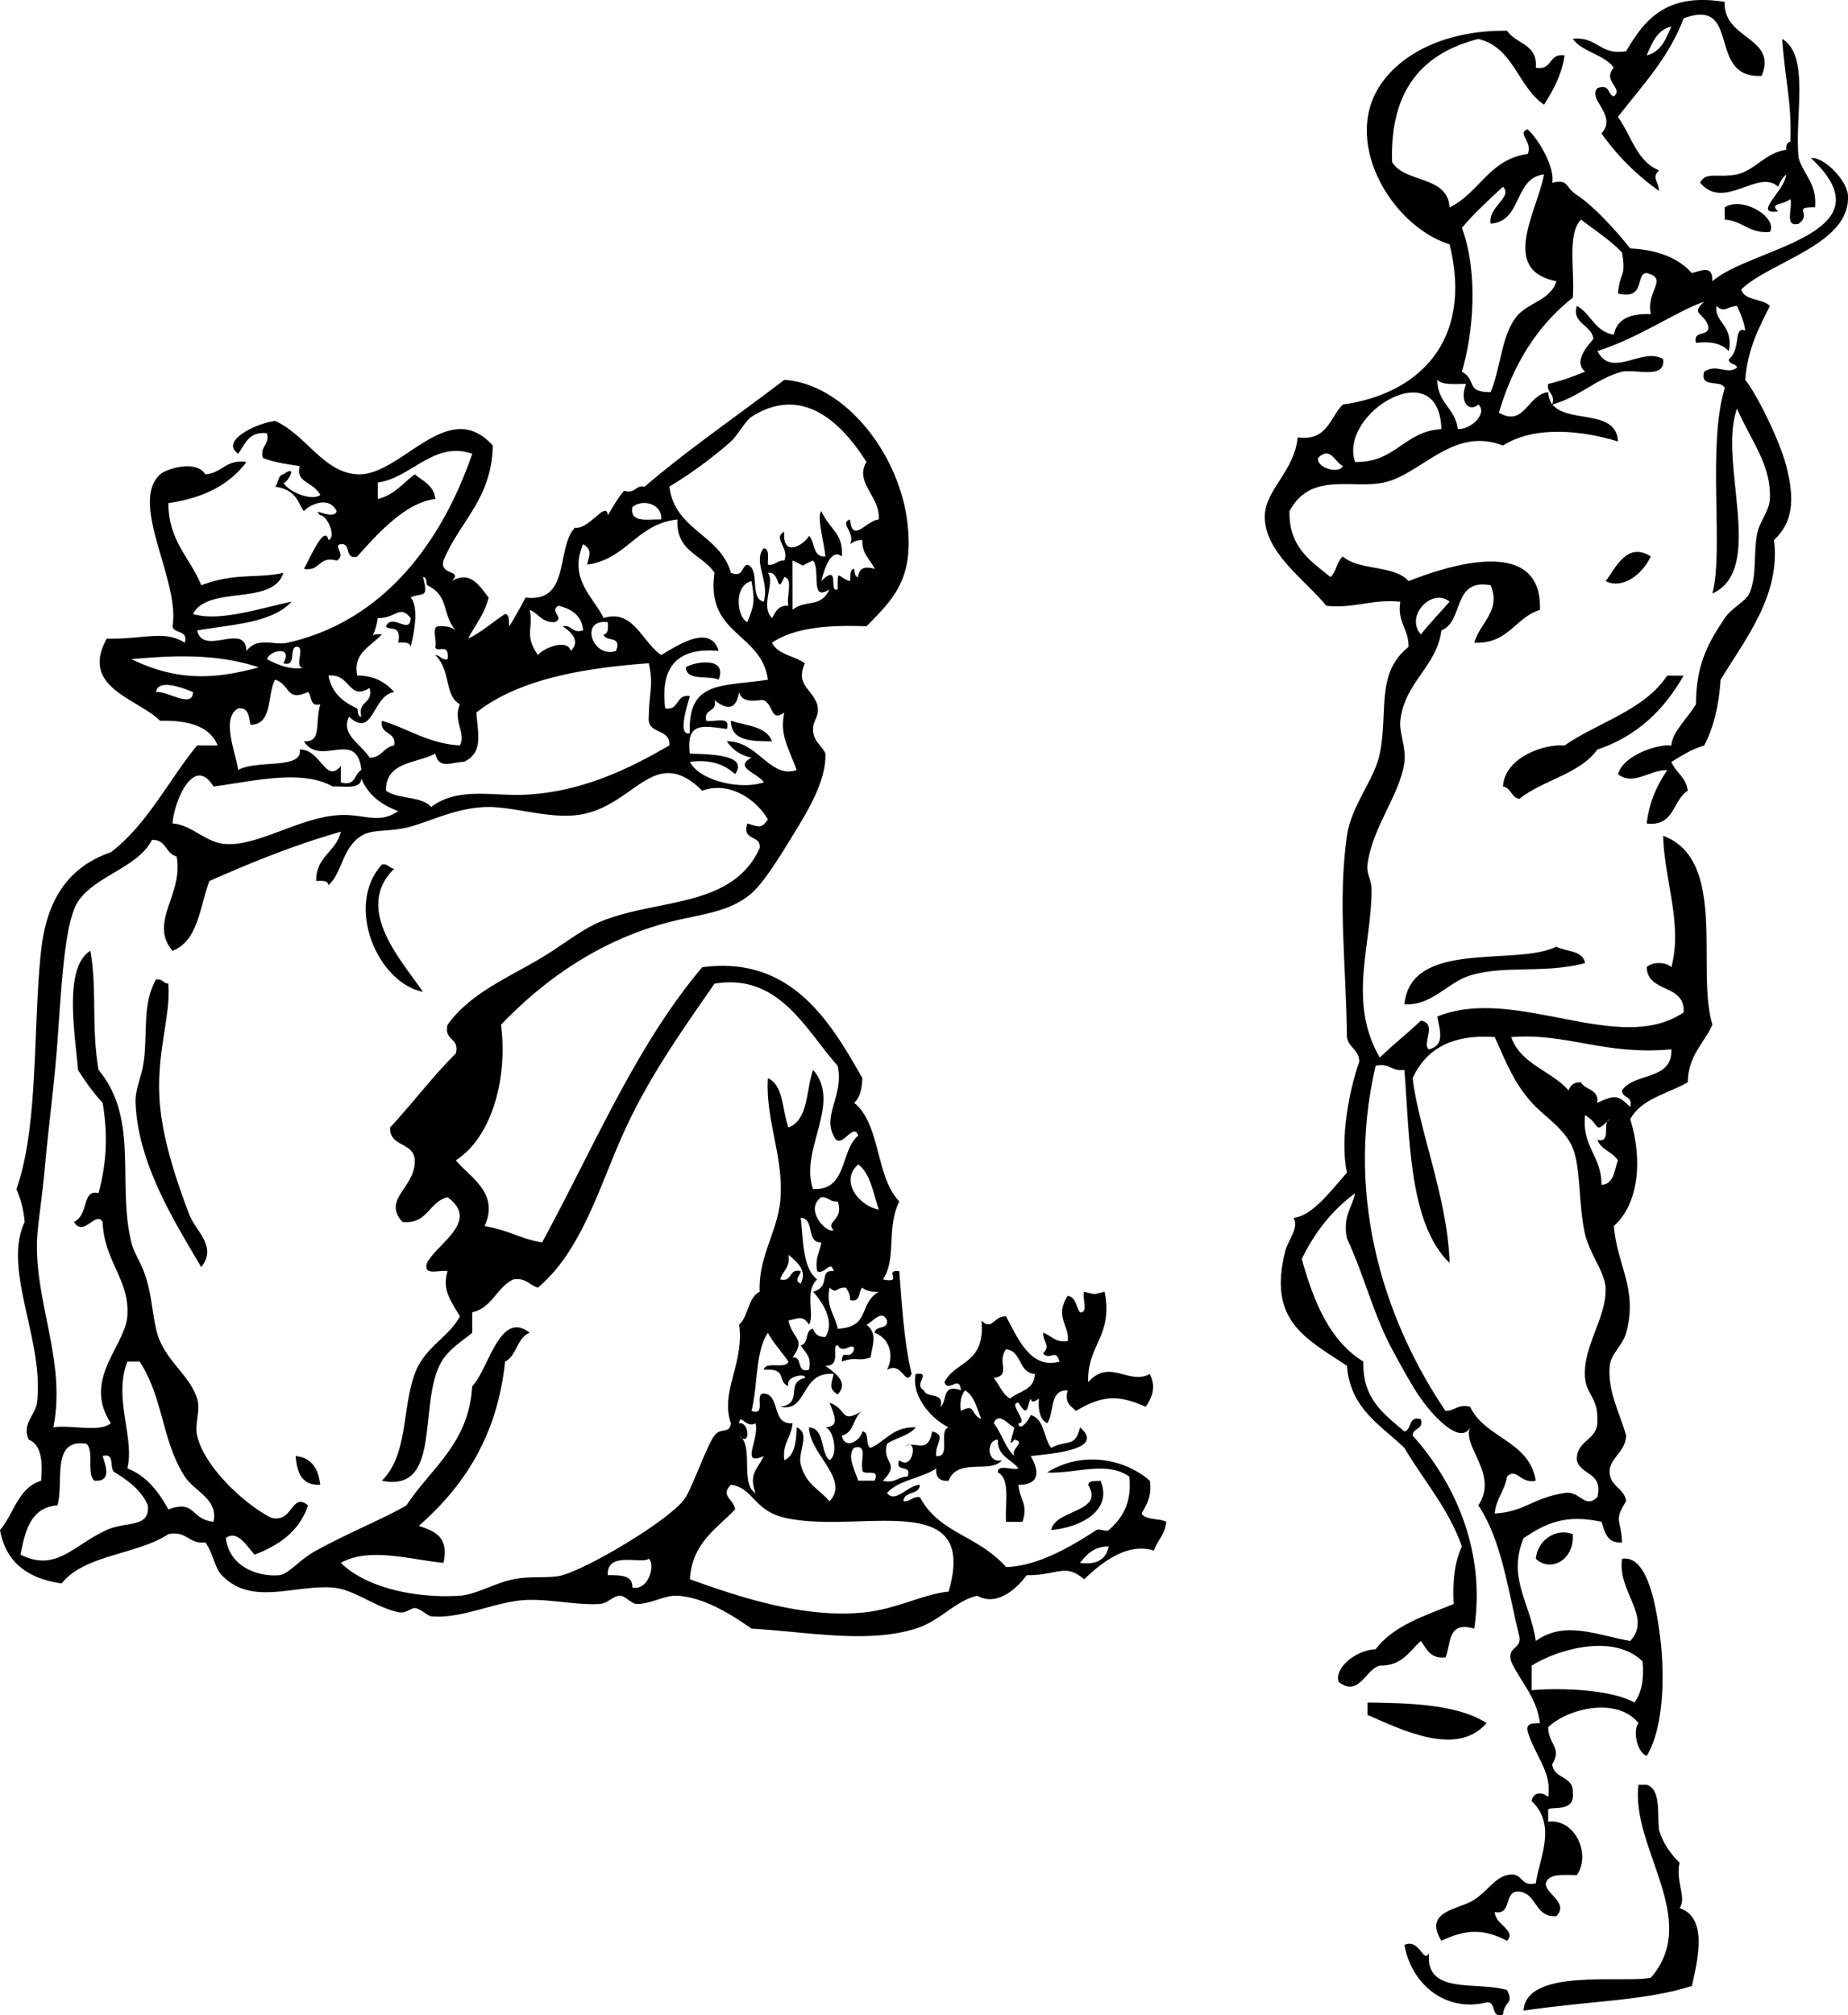 <svg xmlns="http://www.w3.org/2000/svg" viewBox="0 0 268.646 292.86"><g clip-rule="evenodd" fill-rule="evenodd"><path d="M257.29 33.708c-3.054.269-3.937-1.635-6.566-1.791v-1.791c2.62-1.664 7.73 1.47 6.57 3.582zM239.98 80.868c-1.368 2.828-4.207 4.764-6.566 3.582 1.39-1.771 3.07-5.836 6.57-3.582zM104.47 98.776c-1.484-.704-4.654.277-4.775-1.791 1.085-.788 6.125-1.702 4.775 1.791zM244.75 98.18c-2.821 4.939-6.727 8.794-12.536 10.745-2.589 3.579-7.917 4.42-11.342 7.164-1.218-.176-1.171-1.615-2.388-1.791.27-4.315 6.109-6.216 8.954-5.97 4.956-3.401 11.601-5.114 14.924-10.148.81.008 1.61.008 2.4.008zM106.26 104.75c2.266.719 5.176.794 5.97 2.985-2.97-.02-5.97-.01-5.97-2.99zM55.517 125.64c.964-.168 1.028.564 1.791.597-6.043 5.88 1.303 13.605 4.179 17.909-6.599-1.33-11.415-12.51-5.97-18.51zM230.42 139.97c-6.175 1.576-11.634.233-16.715 1.791-3.333 1.022-5.521 4.43-9.551 4.179.992-9.494 16.144-5.468 22.087-8.358 1.46.74 3.88.5 4.18 2.39zM22.685 142.35c.964-.168 1.027.564 1.791.597.38 5.075-1.944 10.314-1.194 17.909.532 5.388 2.547 11.191 4.179 15.521.993 2.635 4.18 4.712 1.791 7.761-4.025-6.838-9.182-15.025-9.551-23.879-.082-1.951.885-3.705 1.194-5.969.578-4.24-.228-8.48 1.79-11.94zM42.981 211.6c2.364.223 3.294 1.879 3.582 4.179-2.701.11-3.403-1.77-3.582-4.18zM158.19 215.78c.096-.7 1.088-.504 1.791-.597 1.855 4.382-3.027 6.82-7.164 7.163.55-3.04 7.81-2.51 5.37-6.56zM228.63 222.94c.297 3.752-3.226 5.623-5.372 3.582.27-2.85 3.09-4.49 5.37-3.58zM216.1 250.4c-4.302 5.025-12.413.937-17.312-1.193v-1.791c5.66.09 12.94.16 17.31 2.98zM238.19 259.36h1.193c2.094.692 1.515 4.057 1.791 6.566.58 2.006 1.698 3.476 2.985 4.775-.622 2.768 1.1 5.168 0 6.566 4.115 1.441 2.688 7.343 1.791 11.342-6.894 2.186-14.856 2.146-24.476 3.582.391-6.251 14.334-3.953 18.506-4.775 7.36-8.5-2.94-18.84-1.79-28.06zM204.16 282.64c2.248-.998 2.718 2.776 3.581 1.193-.617 6.189 7.114 4.029 11.343 5.373 1.045 2.113-.397 1.468-.597 3.581-1.919.525-.818-1.968-2.389-1.79-6.07 1.5-10.98-2.79-11.93-8.35z"/><path d="M253.71 48.035c-.196-1.396-.718-2.466-1.193-3.582-1.485.065-1.849 1.119-2.985 0-.42 2.333 2.54 2.798 1.791 6.566-.965-1.025-2.497-1.483-4.775-1.194-.525-1.918 1.968-.818 1.791-2.388-.559-2.012-2.713-1.731-.598-3.582-3.63 1.14-9.37 5.209-15.521 7.164 2.088 4.112 6.653-.731 9.552 1.194.332 2.919-3.748 1.426-5.97 1.791-3.896 1.078-6.229 3.72-10.148 4.775.493-1.687-.842-1.546-.597-2.985 1.939-.447 3.694-1.081 5.372-1.791-2.051-1.688 1.217-4.552 1.194-4.776-.199-1.973-3.212-2.247-2.388-4.775 2.062 1.121 2.602 3.766 5.372 4.178.45-2.336 2.476-3.096 5.373-2.984-.73-3.446 2.65-5.1-.598-5.97-1.717.064-.053 3.958-4.179 2.985.272-3.252 1.228-2.272.598-5.97-1.751-1.832-3.945-3.218-5.97-4.775-2.067 2.111-.88 7.478-1.194 11.342-5.129 4.024-8.662 9.645-10.745 16.715 3.774 2.144 4.104-2.611 7.164-2.985.306 5.465 9.941 1.599 10.147 7.164-5.047-1.556-12.093-2.382-16.714.597-7.27-2.835-11.791 4.158-17.312 5.373-4.531.997-10.675-1.644-13.729 4.179-.083 5.256 3.107 7.239 5.97 9.551.861-.729.905-2.278 1.79-2.985 2.297 2.082 7.536 1.22 9.552 3.582 5.806-2.286 19.473-6.703 19.103 4.179-3.647 1.128-4.567 4.983-9.552 4.775.887-3.007 3.925-4.597 2.389-8.357-5.629-1.052-3.857 5.296-7.164 6.566-.638 5.23-5.371 7.513-5.97 13.133-.181 1.701.861 3.924.598 5.97-.619 4.801-4.64 9.337-5.373 14.924-.179 1.362.59 2.21.597 3.582.04 8.004-3.55 16.311 1.194 24.475 1.899-1.881 4.039-3.522 5.97-5.372 2.494.399.045 3.474 1.193 4.179 2.3-.675 1.61-2.561 1.194-4.776 11.387-4.624 26.314 5.797 35.817-.597.248-4.228-5.223-2.737-5.373-6.566.764-.816 2.819-.816 3.582 0 1.688-6.266-1.044-12.739-1.193-19.103 9.463 3.497 4.73 19.468 7.163 27.46-1.234 2.746-3.521 4.438-3.582 8.357-2.895 1.682-6.781 2.372-8.357 5.373 1.814 5.854 1.257 12.264-2.388 15.521.484 5.845 3.527 9.099 1.791 15.521-.478 1.768-2.226 3.075-2.388 4.776-.347 3.633 1.376 6.662 2.388 10.147-.131 2.257-1.877 2.899-2.388 4.776-.289 2.677 2.11 2.665 2.388 4.775-1.898 2.869-.701 2.695-.597 5.97-2.204.213-2.495-1.485-2.985-2.985-5.215-1.146-8.131.206-11.342 2.388-2.365 5.786.934 9.246 1.791 14.925 4.259-3.031 8.783-.847 13.729 0 3.243-3.521-1.919-7.156-1.193-11.939 3.732-.653 4.915 7.09 5.372 10.148.886 5.924.85 14.151-1.791 18.506-1.445-.555-2.056-3.738-1.193-4.776-3.117-3.869-10.302-2.137-13.133.598.017 2.489 2.064 2.944.597 5.372.172 2.216 3.158 1.617 2.984 4.179.361 2.867-3.092 1.918-3.581 2.388v1.791c3.902-.472 6.264 4.675 4.179 7.761-1.586.006-3.409-.226-4.179.597-1.639 1.703 3.377 3.125 1.193 5.373-3.191.206-2.747-3.223-5.372-3.582-2.406-.217-.925 3.453-3.582 2.984.083 1.916 3.186 2.608 1.791 4.179-3.391-1.787-6.026-1.701-9.552 0-2.688-4.41 2.575-4.516 4.775-5.97 2.043-1.348 2.948-3.144 4.776-3.581 2.381-.591 1.798 1.784 4.179 1.193.401-3.375 3.171-8.368-.598-11.938.167-1.384 1.595-1.372 2.389-.598.602-3.625-1.929-5.99-2.985-9.551-.278-1.274.854-1.137 1.791-1.194-.493-3.885-2.815-5.94-4.179-8.954-.639-2.23 1.482-1.701 1.194-3.582-1.642-6.716-2.594-14.121-5.97-19.103 3.029-4.544-2.421-8.564-1.194-11.342-1.382 2.615-5.237-1.477-7.163-4.179-1.165-1.635-2.838-4.666-4.179-7.164-2.739-5.104-4.089-10.835-6.566-16.117-.638-3.225.744-4.43 1.193-6.566-3.324 2.445-5.873 5.668-7.76 9.551 1.735 6.224 4.038 11.881 8.954 14.924-.146 5.519 3.087 7.658 5.97 10.148 1.149-.242.472-2.314 2.388-1.791.435 1.629-1.187 1.202-1.194 2.388 5.686 6.304 10.731 16.265 8.954 28.058-3.959-1.174-3.341 2.23-4.178 4.179-2.249.258-2.719-1.262-3.582-2.388-1.692 1.491-2.718 3.649-5.97 3.581-2.104.53-2.984 4.633-5.97 2.388-.699-1.943 2.361-4.621 5.373-4.775 2.559-3.411 7.089-4.85 11.342-6.566-.188-3.371.157-6.211 1.194-8.357-1.969-5.594-5.559-9.564-8.357-14.327-3.44-3.325-7.87-5.661-8.357-11.938-6.244-4.1-11.505-6.658-8.955-16.715.389-1.533 2.047-3.342 1.194-4.776 2.772-.278 5.47-4.012 7.761-6.566-1.031-4.861.29-11.865 1.791-16.117-.01-1.782-1.553-2.03-1.791-3.582-.109-10.513-1.354-19.776 0-29.251.639-4.474 3.999-8.117 4.775-11.939 1.259-6.199-.634-11.663 4.179-15.521.063-2.65-1.67-3.504-1.194-6.567-4.193-.413-6.551 1.01-10.745.597-3.087-3.791-9.094-7.773-8.954-13.133.098-3.733 4.332-6.499 4.775-11.342 4.361.58 4.66-2.901 6.566-4.776 11.031-1.522 18.999-9.236 15.521-23.281-8.535-2.648-16.114-15.427-9.552-23.878 3.584-4.615 10.127-7.254 17.909-7.164 1.237 1.947 4.486 1.881 4.179 5.373 2.469.479 1.812-2.168 4.179-1.791-.432 2.951-1.679 5.087-2.985 7.164-3.806-2.562-4.411-8.324-9.551-9.551-8.091 2.057-12.892 7.405-12.536 17.909 1.889 3.085 8.066 1.882 8.357 6.566 4.31-2.058 5.74-6.995 11.342-7.76.834-1.716-1.627-3.033 0-3.582 1.849 1.685 3.979 5.764 3.582 7.761 2.453-.584 1.82.667 3.582 1.791 2.302 1.468 5.581 5.031 7.76 7.761 3.983.196 6.983 1.375 8.955 3.582 1.453-.385 3.07-1.206 2.984 1.194 5.405-4.869 26.247-6.762 14.327-17.909 1.857-.243 5.22 3.214 5.372 5.373.509 7.169-11.345 9.646-15.521 13.73.515 1.674 3.107 1.27 4.179 2.388-1.599 3.177-3.255 6.296-3.582 10.745 1.505 1.806 4.964 8.611 5.97 12.536 1.269 4.948.95 8.159-1.791 10.745 1.053 8.058-4.393 14.68-7.76 20.296-.247 3.733-1.01 6.951-2.389 9.551-1.847.541-3.288 1.488-4.775 2.388.643 1.546 2.158 2.219 2.388 4.179-2.21 1.372-1.91 5.252-5.97 4.775.376-3.207 1.538-5.625 2.985-7.76-2.553-.087-4.83 2.346-7.164.597.783-2.811 5.9-4.431 7.761-4.179.114-1.902 2.181-3.756 3.582-5.969.023-5.526 1.516-8.581 4.179-12.536.988-1.468 3.1-2.489 3.581-3.582 1.16-2.627.535-5.989 1.194-8.954.331-1.489 1.718-3.101 1.791-4.776.219-5.014-2.734-8.393-4.775-13.133-2.833 7.643 4.263 23.357-3.582 26.863 1.69-6.282-.8-21.301 1.791-29.848-.469-1.322-3.695.114-2.985-2.388 1.876-1.248 3.331.542 4.776-.597-.147-.648-1.188-.405-1.194-1.194 1.87-1.566.58-4.902 2.44-4.17zm-48.36 108.64c.924 7.568 5.136 17.652 5.373 26.862-6.028-5.824-5.784-18.654-6.566-28.057-1.885.292-2.108-1.075-4.179-.597-4.67 20.045 1.875 37.926 10.148 50.145 1.406.013 1.757-1.028 3.581-.598 2.162 4.604 8.614 4.918 9.552 10.746-2.254.508-2.803-1.983-4.179-.598-.318 2.069-1.598 3.179-1.791 5.373 4.47-.281 5.325-2.212 10.148-2.985 2.277-.412 2.875 2.428 4.775.598.906-3.692-2.466-3.106-2.984-5.373-.1-3.084 3.212-2.758 2.984-5.97.069-3.066-1.587-3.589-1.791-5.97-.394-4.594 3.191-8.777 2.985-13.133-.104-2.199-2.333-4.957-2.985-7.761-.995-4.272-.562-9.471-1.791-12.536-1.026-2.561-3.947-4.539-5.372-5.969-3.134-3.146-4.364-6.646-5.97-10.148-6.42-.44-10.05 1.89-11.94 5.98zm32.24 90.74c1.031-1.356 1.44-3.335 1.193-5.97-4.061-4.053-12.081-1.909-16.118.597v3.582c4.63-.41 11.82-.01 14.93 1.79zm-25.07-214.31c2.451 6.735 1.625 15.417 0 20.894 2.224 1.259.456 3.011 4.179 2.984 1.517-3.751 1.529-7.897 3.581-10.745 1.688-2.341 5.079-2.447 5.97-5.373-8.341-1.614-2.738-10.25-1.791-15.521-4.445.529-3.124 6.825-7.76 7.164-.443-2.462 3.288-3.835 1.791-5.373-2.07 1.915-4.15 3.814-5.97 5.97zm-.6 29.251c1.932.105 4.402-2.318 2.985-3.582-1.266 1.169-2.829-.218-1.791-2.985-1.586-.006-3.409.226-4.179-.597.01 3.38 2.64 4.135 2.99 7.164zM197 67.132c5.907.136 7.083-4.458 12.536-4.775-.31-11.229-15.03-2.247-12.54 4.775zm-5.38-.597c-.266 1.516 3.119 2.376 3.581 1.194-1.16-.584-1.83-2.951-3.58-1.194zm14.93 25.669c1.308-1.677 2.8-3.169 4.179-4.776-2.53-2.057-6.53 2.022-4.18 4.776zm30.44 68.65c.435-1.629-1.186-1.202-1.193-2.388 1.727-2.651 7.381-1.375 7.163-5.97-9.894.884-14.967-2.404-23.281-1.791 1.383 3.99 5.857 4.888 8.357 7.761.245-.751.77-1.221 1.791-1.194.6 1.19 2.64.942 2.388 2.984 2.68-1.2 2.95-1.12 4.77.6zm-4.18 11.34c1.851-.14 1.863-2.117 2.388-3.582-.771-1.218-2.47-1.51-2.984-2.984 2.163.571.607-2.577 1.791-2.984-2.406 2.307-1.176.878-3.582-.598-.5 4.67 2.43 5.91 2.38 10.14z"/><path d="M259.68 25.351c-.558.438-.904 1.085-1.193 1.791-2.842-2.719-7.876 3.592-11.343-.597.847-1.652 2.515-.662 5.373-1.194 2.846-.735 4.026-3.137 7.163-3.582-.097-.694.132-1.062.597-1.194.191-6-.778-8.727-1.193-14.924 4.106 2.46 1.749 11.384 2.388 17.312.722 2.462 2.681 3.687 2.388 7.164-3.478-.072-.355.88-2.388 2.388-2.157.565-.833-2.351-1.194-3.582-1.254.933-3.098.565-1.79 1.791-3.83.512.96-2.941 1.18-5.373z"/><path d="M250.72.278c-.276 5.467 7.732 5.103 5.372 10.746-8.087.46-2.82-11.512-11.342-8.357-2.174 5.786-6.088 9.831-9.552 14.327 1.931 2.646 2.713 6.441 5.97 7.761-1.118 1.137-.065 1.5 0 2.985-3.26-2.312-6.055-5.088-8.357-8.357 2.406-2.598-2.067-4.905-.597-6.567 1.878-.684 1.45.938 2.388 1.194 1.495-1.196-1.764-2.211 0-4.179-1.438-1.946-4.532-2.233-5.97-4.179 3.591-.407 3.916 2.451 7.761 1.791 2.65-4.519 5.78-8.554 14.33-7.165zm-11.34 7.761c2.093-.495 2.794-2.38 3.582-4.179-2.09.495-2.79 2.38-3.58 4.179zM46.562 74.898c-1.473-1.417 1.896.82 2.388-.597-1.241-2.559-4.427-.6-4.776 0-.991-1.484-1.086-3.067-4.179-3.582.513-.482.355-1.635 1.194-1.791 2.411-1.658.261 1.684 0 1.194.719 1.348 4.153 2.775 5.373 1.791-1.139-2.012-3.623-1.76-2.984-4.179-.849-.15-3.536-.425-5.373-1.194-.433-1.826 1.03-1.756.597-3.582-2.677-.289-3.167 1.608-4.179 2.985-2.73-1.889 2.714-4.455 5.373-4.776 4.534 2.055 7.01 7.49 11.939 7.761 6.363.349 13.153-11.496 19.7-4.179-.146 7.813-4.863 11.056-7.164 16.715-.592 2.24 2.933 1.301 1.194 2.985 2.785-1.637 4.094.82 5.373 2.388-.589 2.396-1.972 3.998-2.985 5.97 2.015-.97 3.562-2.407 5.373-3.582.7.096.503 1.088.597 1.791.858-1.331 1.619-2.758 2.388-4.179 6.574.804 4.371-7.17 7.164-10.148 2.04.344 4.625-4.109 4.775-1.791.747-1.244 1.462-2.518 2.388-3.582 1.688.493 1.547-.841 2.985-.597 6.433-5.507 13.54-10.338 20.297-15.521 8.734.594 16.753 10.684 17.908 20.894.907 8.014-1.971 10.88-5.969 14.924-5.597-.224-10.543.202-13.73 2.388.844 1.743 3.279 1.895 4.775 2.985-1.375 3.186.938 3.569 1.791 5.97.431 1.824-.61 2.175-.597 3.582-.027 1.817 1.26 2.321 1.791 3.582.136 3.992-2.638 8.457-4.775 11.939-1.719 2.8-4.106 6.74-5.97 8.357-3.241 2.812-7.465 3.021-11.939 4.179-10.158 2.628-18.277 8.437-24.476 14.924 1.004 7.749-1.309 16.328-6.566 19.699 2.012 2.447 6.403 4.748 4.179 9.552 4.079.774 4.87 1.754 8.357 2.388 7.447-13.646 13.613-28.572 23.281-39.996 12.843-1.735 18.597 7.807 23.281 16.118-.063 1.528-.338 2.846-1.194 3.581 3.868 3.097 3.114 10.815 6.567 14.327-1.933 3.926-.329 8.247-2.388 11.343 3.188.638-.077-1.482 2.388-1.194.442 6.097.795 10.693 1.791 14.924-.999 1.9-1.273-1.842-3.582-.597 1.146-2.21.236-4.68-1.791-5.373.066-1.127 1.974-.414 1.791-1.791-.73-1.807-2.278.422-2.985.598 1.58 1.314.955 2.563.597 4.775-1.992.637-2.038-.189-4.179.597.066-2.109 1.094.062 1.791-1.791-.167-1.253-1.594.865-2.388-.597-1.025-.039.649 3.066-1.791 2.985 1.091.908 3.54 2.254 1.791 4.179-1.389-.896-.911-1.46-.597-2.985-4.87-.403-3.697 5.619-7.76 4.775 3.453-.466.667-3.57 3.582-4.179.295-.783-2.962-.262-2.388 1.194-1.766-.771-.047-2.653-3.582-2.388.251-1.341 3.167-.017 3.582-1.194-.965-1.423-2.144-2.631-2.985-4.179-1.862 2.714-1.443 7.71-2.388 11.343 2.519.927-.131-3.314 2.388-2.388 1.672.914.758 4.416 3.582 4.179-.151 2.037-1.509 2.868-1.194 5.372 1.512-.677 1.731-2.646 1.791-4.775 2.088.884.137 3.507.597 5.372.708 2.876 2.598 3.556 4.179 5.373 3.024-3.177-2.887-6.81-2.985-10.745 2.376.21 1.597 3.576 2.985 4.775 1.339-.806.557-4.49-.597-4.775 1.788-.168 1.635-1.045.597-3.582 2.68.95 1.478 3.15 4.775 1.194-1.345.844-1.173 3.204-2.984 3.581.416 2.141 2.717.756 2.984-.597 1.104.09.367 2.021 1.194 2.388 2.213-.97 3.266-3.102 6.566-2.984-.965 1.224-2.873 1.505-4.179 2.388-.776 2.977 2.06 2.659-.597 5.373 1.825.431 2.175-.61 3.582-.598.738-1.932-1.932-.456-1.193-2.388 2.127 1.749 2.823-3.866.597-1.791 1.516-1.413 3.505 1.271 4.179-2.388 2.166.542.363 1.762.597 3.582 2.227.236.251-3.729 1.791-4.179-2.772-1.333-5.461-4.83-4.775-7.761 2.455-.279-.469 1.501 1.193 2.388.375 1.218 3.017.168 2.389 2.388 1.061-.729.122-3.459 2.984-2.388-.19-2.358-1.848.442-2.388-1.193 1.484-3.066 6.008-2.581 5.372-8.955 1.553 1.607 1.801-.729 3.582-.597 1.704 3.142 3.538 7.738 7.761 6.566-.54-2.01-1.336-.07-2.388-1.193 1.118-1.137.065-1.5 0-2.985 1.248.344 1.703 1.48 3.581 1.194.37-2.097-1.983-3.518 0-6.566 1.227.166 1.191 1.594 1.791 2.388 1.295.101.271-2.117.598-2.985 1.837.418 1.146.418 2.984 0 1.274 6.449-2.596 7.752-2.388 13.134 3.135-3.525 5.947.506 8.954-1.194.924 1.876.382 3.331-.597 4.775-4.152-1.832-6.31-1.627-10.148.598-.674-.719-1.704-1.082-1.194-2.985-2.724-.137-1.891 3.282-2.984 4.776-1.043-.55-1.317-1.866-1.194-3.582-.531.367-1.067.722-1.193 0-.572.997-.306 2.984-1.791.597-1.61-.019 1.61 3.004 0 2.985.176 1.419 1.615-.664 1.791-1.194 2.027.56 1.827 3.347 2.984 4.775 2.243-1.24 3.505.037 4.179-2.984 3.808 3.281-4.204 3.817-7.163 4.179 1.063 1.817 1.643 4.177-1.791 4.179.185 2.228 1.454 2.738.597 5.372h-2.388c-.2-2.585.682-6.253-1.193-7.163-.101-1.295 2.117-.271 2.984-.597-1.013-1.376-3.071-1.705-2.984-4.179-1.776.052-1.598 3.56.597 2.984-1.683 2.019-6.465-.423-7.761 2.985-1.302.107-1.899-.489-1.791-1.791-2.133 1.448-5.495 1.668-7.163 3.581 1.228 1.572 3.112-1.225 4.775-1.193-.058 1.534-2.33.854-2.388 2.388 1.07.076 1.259-.73 2.388-.597 2.877 5.316 8.354 5.477 12.536 10.147 4.696-.094 9.792-3.195 13.133-5.372.386-.251 1.449.299 1.791 0 1.997-1.742 3.384-3.952 2.985-7.761-3.246-2.344-7.979-.38-11.939-.597 4.788-3.067 11.01-2.213 14.924 1.194.347 2.336-.514 3.466-1.194 4.775.604.988 2.536.648 3.582 1.193-.155 1.835-1.295 2.685-1.791 4.179-3.991-1.239-7.775 1.912-10.147 4.179-2.771-2.406-3.814-.562-8.357-.597-1.331 1.836-4.28 4.624-7.164 2.984-3.198.7-5.337 3.643-8.954 4.776-7.053 2.21-15.604.483-23.878 0-2.856-1.986-6.795-4.53-10.745-4.776-1.905-.118-3.816 1.215-5.97 1.194-.703-.007-1.694-1.213-2.388-1.194-1.104.031-1.772 1.125-2.985 1.194-3.235.186-6.747-.633-10.148-.597-4.752.051-9.617 2.817-14.327 2.388-.527-.048-1.646-1.171-2.388-1.194-.572-.018-1.28.831-2.388.598-3.329-.704-6.515-3.367-9.551-3.582-5.702-.403-11.776 2.717-16.118-1.791-1.059-1.1-1.148-2.971-2.388-4.775-2.489.3-2.633-1.745-5.373-1.194-4.557 3.004-12.171 2.951-15.521 7.164-4.881-.691-8.112-3.032-8.955-7.761 2.02-2.357 2.623-6.133 5.97-7.163.256-2.844.028-5.203-1.791-5.97-1.062-2.276.977-3.595 1.194-5.373 1.1-9.01-5.066-19.32-1.791-26.266-.146-1.844-.605-3.375-1.194-4.776 3.251-9.176 2.377-23.522 3.582-34.623.814-7.499 4.005-12.219 10.148-14.327 5.297-4.055 8.326-10.378 12.536-15.521h2.985c-1.154-2.826-4.286-3.673-8.357-3.582-3.396-3.306-11.699-4.836-7.76-11.939 5.436.112 8.353-1.301 11.342.597.523-1.916-1.548-1.238-1.791-2.388 1.138-6.629-6.36-17.901-1.791-22.087.813-.745 5.189-2.214 6.567 0 2.434-.152 2.948-2.226 5.969-1.791-2.459 3.312-6.283 5.259-11.342 5.97.014 5.558 3.182 7.961 4.776 11.939 5.009-1.859 7.845-.931 11.939-1.791-1.515 4.852-10.992 1.742-13.133 5.969 3.787 1.159 9.485-.76 14.327-1.791-2.854 3.116-8.633 3.306-13.73 4.179.867 3.839 7.045-1.289 7.164 2.985 1.665-2.141 3.955-.743 5.97-1.194 13.688-3.065 22.265-14.169 26.863-27.46-5.532-1.943-8.838 3.493-13.73 4.179v2.388c2.405-.58 3.655-2.315 5.373-3.582 1.197.992 2.775 1.603 2.985 3.582-4.278.515-8.235 4.862-11.342 8.357-1.918.525-.818-1.968-2.388-1.791-1.253.167.865 1.594-.597 2.388-2.72-.73-2.342 1.638-4.776 1.194.778-1.255 2.975-6.642 3.582-4.179 1.147-.469-.115-3.452-1.192-3.626zm99.688 121.18c-1.408 1.901.854 3.764-1.791 4.179.828.963 1.232 2.35 2.388 2.985 1.278-1.11 3.562-1.215 3.582-3.582-2.42-.16-1.84-3.33-4.18-3.58zm-37.01-111.63c-2.636.644-2.097 5.282-.597 5.969.96-2.434 1.13-2.948.6-5.969zm18.51-8.955c.231-3.398-3.583-5.322-1.791-8.357-3.885-6.154-9.557-11.124-16.715-6.566-.867.552-2.078 2.78-2.985 3.582a62.216 62.216 0 01-8.954 6.567c.797 6.366 7.394 6.933 8.954 12.536 1.878.684 1.451-.938 2.388-1.194 1.921.667.239 4.935 2.388 5.373.852-3.067-1.645-5.882 0-7.76.884.111.547 1.442.597 2.388 1.129.134 1.317-.673 2.388-.597.786-1.851-1.77-3.312 0-4.179-.349 3.77 2.778 2.001 3.582.597.935.856.47 3.112 2.388 2.985-.152-1.867-1.291-5.833-.597-6.566 1.385 2.842 3.208 3.22 2.985 6.566-1.571-1.272-2.566 1.854-2.985 3.582 2.82-2.782.976 1.792 2.388 1.194.012-3.22-.056-1.709 1.791-1.194.093-.703-.103-1.695.597-1.791.134.463.017 1.177.597 1.194.101-2.624 3.771-.515 2.388-1.194-.625-1.365-1.865-2.115-1.791-4.179-.822-.026-1.311.281-1.791.597.834-1.716-1.627-3.033 0-3.582.31 3.582 2.43.121 4.16-.002zm-35.818-1.791c-.39 2.379 2.27 1.71 4.178 1.791.236-2.236-2.715-3.079-4.178-1.791zm8.358 35.816c2.709.095 8.637.095 6.567 2.985-1.457-1.329-3.385-2.187-6.567-1.791 1.413 2.776 7.414 4.115 10.746 2.984-.829-1.337-4.483-2.179-1.791-3.582-1.622-.368-2.796-1.184-3.582-2.388 4.532-.053 6.282 5.519 10.148 4.179-1.252-3.429-2.485-5.101-1.791-8.357-2.009 1.417-1.495-1.035-2.985-1.791-.397-.201-3.119.775-3.582-1.194-.44 2.653-1.787 2.618-3.582 1.194.445 1.837-1.639 1.147-1.194 2.985 1.128.265 3.598-.812 2.985 1.194-3.58-.47-5.917-1.04-5.39 3.59zm11.34-10.744c-.908-6.852-9.078-6.442-7.76-15.521-1.714-2.664-5.68-3.076-5.373-7.761-5.938.629-7.366 5.767-13.133 6.566.314-1.525.792-2.089-.597-2.984-2.142 5.04 1.445 7.607 2.985 10.745 4.271-1.372 5.592 3.46 8.357 5.373 1.694-.919 7.11-4.847 8.357-.597-5.904-.532-8.54 2.205-7.76 8.357 2.114.323 1.468-2.114 3.582-1.791-.307 1.078-1.888 5.926 0 5.373-.326-7.687 4.71-6.725 11.34-7.754zm3.58-10.148c1.969-1.584 4.07-.18 5.373-2.985-2.91 1.912-1.229-2.732-2.388-4.179-2.281.95-.704.95-2.985 0 .01 2.389.01 4.776.01 7.164zm-2.98 1.194c.519-.874.894-1.892 2.388-1.791-.355-1.237.738-3.921-.597-4.179-1.227 2.851-.506-.892-2.388-.597 1.09 1.388-1.17 4.83.6 6.567zm-52.534-2.985c1.488 1.715.08 6.766 0 7.164-.101-.696-.944-.648-1.791-.597.519-2.833-1.458-1.652-1.791-2.388.918-2.009 3.5 1.352 3.582-1.194-1.617-2.03-2.122.068-4.776 0-.649 3.729-1.417 2.083.597 2.388-1.965 1.981-4.19 2.784-3.582 5.97 2.588-.001 4.133 1.041 5.373 2.388-3.202.486-3.022 6.894-6.567 3.582-1.271 2.637 1.82 4.008 2.985 5.97 1.781-.009 2.03-1.552 3.582-1.791.323-2.114-2.114-1.468-1.791-3.582 3.845 1.129 6.652 3.297 11.342 3.582.945-1.746-1.067-3.605 0-5.969-2.338-1.363-1.218-4.823-3.582-7.164.763.033.827.765 1.791.597.282-2.566-1.606-.764-1.791-1.791.327-.868-.697-3.085.597-2.985 1.04-.045 1.856.133 2.388.597-2.097-2.369-.85-4.984-4.179-6.566-.134-.463-.016-1.177-.597-1.194.937 3.321-.212 2.176-1.79 2.983zm25.072 4.776c-.196-2.192-1.672-3.103-3.582-3.582-1.464.795 1.076 1.802-.597 2.388-1.817.027-2.321-1.26-3.582-1.791.577 2.714-.851 3.618 1.194 6.566 1.002-1.164 4.316-2.347 4.775-.597 1.531-1.521-.134-2.896-1.194-3.582 1.439-.244 1.299 1.091 2.986.598zm4.775 2.985c.943-2.336-1.55-1.236-1.791-2.388.695-.101.648-.944.597-1.791-4.213-.515-2.188 5.34 1.194 4.179zm-45.368 2.387c-1.662.269.468-3.253-1.194-2.984-.952.44.136 2.922-1.791 2.388 1.475-2.563-1.939-1.936-2.388-.597 1.48.815 3.773 1.702 5.373 1.193zm-6.567 0c-6.572-2.23-13.762-1.597-18.506-1.194 6.379 3.088 11.678 3.062 18.506 1.194zm31.639 6.565c.266 3.357.972 5.823-1.791 7.164-1.903.049-3.639 1.161-4.179-1.194-2.727 1.452-7.218 1.139-7.164 5.373 1.699 1.285 5.2.77 6.567 2.388 3.902-2.976 8.959-1.548 13.73-1.791 8.312-.424 15.186-3.844 20.894-7.164.197-2.584-3.306-1.469-2.985-4.179.042-3.565.722-4.563 0-7.76-10.008.735-19.058 2.43-25.072 7.16zm-17.312-.59c.134.463.017 1.178.597 1.194-.59-2.381 1.784-1.797 1.194-4.179-3.084 1.937-2.758-2.156-5.97-1.791.457 2.53 2.131 3.84 4.179 4.78zm-2.388 8.35v2.388c2.224.632 1.927-1.257 2.985-1.791-.649-6.078-5.92-.363-8.357-4.179 2.659.184 1.575-2.579 2.388-5.373-1.605.411-1.154-1.234-1.791-1.791-3.248 1.471-2.485-1.023-4.776-1.791-1.213 2.17-.269 6.497-3.582 6.566-.251-1.142-.216-2.569-1.791-2.388-2.562 1.429-.292 6.592 0 8.955 2.656-1.538 9.435-.032 8.955-2.985 3.071-.05 3.762 5.09 5.969 2.39zm-26.862-10.74c1.593-.208 5.334 2.48 5.373 0-1.315-.53-5.092-2.027-5.373 0zm25.669 13.73c-4.543-2.633-12.301-.613-17.312 0-2.838-4.601-5.674 1.952-5.97 5.373 2.938.222 4.749 2.795 7.76 2.985 4.671.294 10.414-3.683 16.118-4.179 3.885-.337 5.928 1.43 8.954-.597-2.465-.917-4.418-2.347-5.373-4.775-.082 1.71-2.489 1.1-4.177 1.2zm53.726.6c-7.255-7.092-9.917 2.781-18.505 3.582-4.436.413-9.337-1.376-13.133-1.194-4.551.219-8.213 2.257-11.342 2.985-2.787.648-4.966.2-6.566 1.194-2.794 1.735-2.798 5.438-4.776 7.164-.1-.696-.943-.648-1.791-.597-.048-3.63 2.936-4.228 3.582-7.164-6.813 1.942-13.027 4.484-19.103 7.164-1.423 3.75-1.627 8.72-5.373 10.148-3.515-4.218 1.667-8.18.597-13.73-1.619-.372-1.486-2.494-3.582-2.388-2.031 4.017-8.319 5.25-10.745 8.955-1.957 2.98-2.389 12.14-2.986 20.29-.461 6.308-1.343 12.797-1.791 17.909-.4 4.568-1.145 9.049-1.194 11.342-.192 9.02 4.246 17.442 2.388 26.863 2.6-.385 6.749.778 8.357-.597-4.166-6.334 2.041-11.169 2.388-15.521.42-5.27-3.375-7.963-3.582-13.729-1.006-1.685-2.742 2.294-4.179 0 2.222-1.032 1.133-4.817 3.582-4.179 1.135-4.258 1.41-8.251.597-13.134-1.339-1.445-2.507-3.063-3.582-4.775-.386-5.011-2.18-14.858 1.791-17.312 1.004 5.487.12 11.016 1.194 17.312 5.95 7.136 2.653 16.505 4.775 25.072.362 1.462 1.235 2.709 1.791 4.179 1.117 2.955 1.077 5.049 1.791 8.357.963 4.468 4.818 6.507 5.969 10.148.541 1.709-.386 3.652 0 5.372 1.021 4.544 6.917 10.004 10.746 11.939 3.202.899 2.929-3.798 5.373-1.791-1.231 3.744-4.161 5.789-7.761 7.164-1.036-1.111-2.534-3.734-4.179-2.389.574 4.437 5.116 5.641 7.761 5.373 1.396-.142 2.82-2.188 5.373-3.582 4.999-2.729 9.534-4.492 13.133-6.566 3.52-5.435 9.031-8.878 9.551-17.312 2.375-2.399 4.006-11.243 8.357-7.761-1.885.702-1.849 3.325-3.582 4.179-1.147 10.991-6.089 18.188-12.536 23.879 2.225.76 4.435 1.534 3.582 5.372-4.81-.46-10.763-2.331-14.924 0 3.965 3.882 11.532 5.167 17.312 4.775 2.321-.156 5.009-1.819 7.76-2.388 2.563-.529 5.394-.071 7.164-.597 4.338-1.288 16.205-8.438 17.909-11.342 1.165-1.986 3.112-7.554 4.179-8.955.956-1.255 2.179-.135 2.388-1.79-1.618-4.524 1.974-8.684 1.194-14.327 1.369-1.218 1.257-3.917 2.985-4.776-.239-4.911 2.53-8.662 2.985-13.133.629-6.188-2.187-11.831-1.791-17.908 2.319 1.063 2.065 4.7 2.985 7.163 2.916-1.063 2.548-5.412 3.582-8.357 4.242 4.844-2.026 11.627 0 17.312 5.028.253 3.927-5.623 6.566-7.76-.709-2.169-2.586 2.454-3.582 0-1.605-3.026 1.518-5.879.597-10.148-4.625-5.146-8.474-13.51-17.909-11.939-4.611 6.648-9.443 13.41-13.133 21.49-3.576 7.832-6.068 17.215-12.536 22.685-1.249-.344-1.704-1.479-3.582-1.193-2.43 1.151-3.048 4.115-5.97 4.775v2.984c-1.532 1.262-3.707 2.528-4.775 4.776-2.971 6.248.229 18.462-8.357 16.715 3.829-3.827 2.907-10.393 4.775-15.521 1.44-3.952 4.894-5.242 6.567-8.357-1.221-2.145-2.664-3.832-1.791-6.566-1.128-.265-3.598.812-2.985-1.194 1.346-2.777 7.804-6.053 2.985-9.551-2.756.627-2.819 3.946-6.566 3.582-3.007-3.324 1.936-4.994 1.791-8.955-.097-2.688-3.693-1.878-3.582-4.775 3.266-3.5 6.144-7.387 9.551-10.745.59-2.381-1.784-1.798-1.194-4.179 3.472-4.828 9.291-7.009 14.327-10.148 2.522-1.572 5.337-3.754 7.76-4.775 8.272-3.486 19.264-1.915 23.281-10.745.229-2.02-2.643-.939-1.791-3.582 1.742.53 2.06.762 2.985-.597-1.64-2.81-5.52-5.63-9.56-4.16zm25.67 60.88c-.808-2.377-1.187-5.182-2.985-6.566-2.8 2.48.21 6.09 2.99 6.57zm-6.57 2.99c-1.294-1.284 1.599-1.432.597-4.179-1.129.134-1.317-.673-2.388-.597-2.53 1.8.78 5.3 1.79 4.78zm0 5.97c-.393-1.788-1.276.571-2.388 0-.346-1.938.407-2.777.597-4.179-2.259.07-.887-3.49-2.985-3.582.395 3.387.267 7.295 2.388 8.955-1.912 1.793-.292 5.171-1.194 6.566-.896-1.389-1.459-.911-2.985-.598.633 2.803 2.608 2.608.597 5.373 1.57-.177.47 2.316 2.388 1.791.473-2.064-.664-2.521-1.194-3.582 1.229-.164.562-2.224 1.791-2.388.245.75.77 1.22 1.791 1.194 1.493-2.233-.523-5.199-1.791-6.567 2.68-.72.75-3.24 2.97-2.98zm-4.77 1.79c.931-1.891-.428-3.034-1.791-4.179.286 1.878-.85 2.333-1.194 3.582 1.837.444 1.147-1.639 2.985-1.194-.1.7-1.08 1.35-.01 1.79zm5.37 6.57c4.842-.256 2.935-3.593 5.97-5.373-1.04.045-1.857-.133-2.388-.597-.637.557-.186 2.202-1.791 1.791.026-.821-.281-1.311-.597-1.791-1.629-.054-1.202.994-2.388 0-.52 2.9.82 3.96 1.2 5.97zm-103.27 20.29c2.856 1.123 4.545 3.414 5.969 5.97 3.972-1.48 3.187 1.454 6.567 1.79.716-3.282-2.783-4.414-4.179-6.566-3.344-5.156-3.124-11.492-6.567-16.715h-1.791c-2.062 5.35 1.115 11.15.001 15.53zm124.16-7.16c-.677-1.512-.992-3.385-2.388-4.179-.501.693-.787 1.601-.597 2.985 2.25-1.18 1.31.56 2.99 1.19zm-35.22 2.39c2.199 1.383.088 7.075 2.388 8.357-1.003-2.778.186-3.321 1.194-5.372-3.506 1.532-.612-2.357-1.194-4.775-1.361.819-2.244-1.539-2.388 0 1.61-.18 1.61 3.64 0 1.78zm40 2.98c-.571-1.112 1.787-1.995 0-2.388-1.119 1.5-.065-.993 0-1.791-.707-.176-2.255-2.404-2.985-.597 1.15 1.45 1.65 3.53 2.99 4.78zm-139.09 7.16c-3.879.3-4.696 3.662-5.373 7.164 5.194 2.61 7.621-1.362 12.536-3.582 2.885-1.304 6.288-.236 5.97-3.582-.961-2.223-2.821-3.547-4.776-4.775-.952-.44.136-2.922-1.791-2.388.421 1.407 1.37 3.786-1.194 3.582-1.221-.968.027-4.405-1.194-5.373-5.171-.78-3.212 5.55-4.178 8.96zm116.4-3.58h2.388c.928-2.122-2.027-.36-1.791-1.791-.265-1.129.812-3.598-1.194-2.985-1.1 1.17.16 3.35.59 4.78zm-17.9 4.18c-2.73 2.841-6.247 4.896-6.567 10.147 6.653 2.379 16.614 5.847 25.669 4.776 4.56-.54 8.428-2.656 11.939-2.985 4.47-15.308-13.097-8.229-23.878-10.745-4.443-1.036-4.551-4.361-7.761-4.775-1.64 1.59.44 2.09.6 3.58zm50.14 7.76c2.538.35 3.794-.584 4.179-2.388-2.18.01-3.2 1.18-4.18 2.39zm-68.65 1.79c1.779.012 3.637-.056 3.582 1.791 2.347.521 3.389-3.331 2.388-4.179-1.037.83-6.158-1.16-5.97 2.39z"/></g></svg>